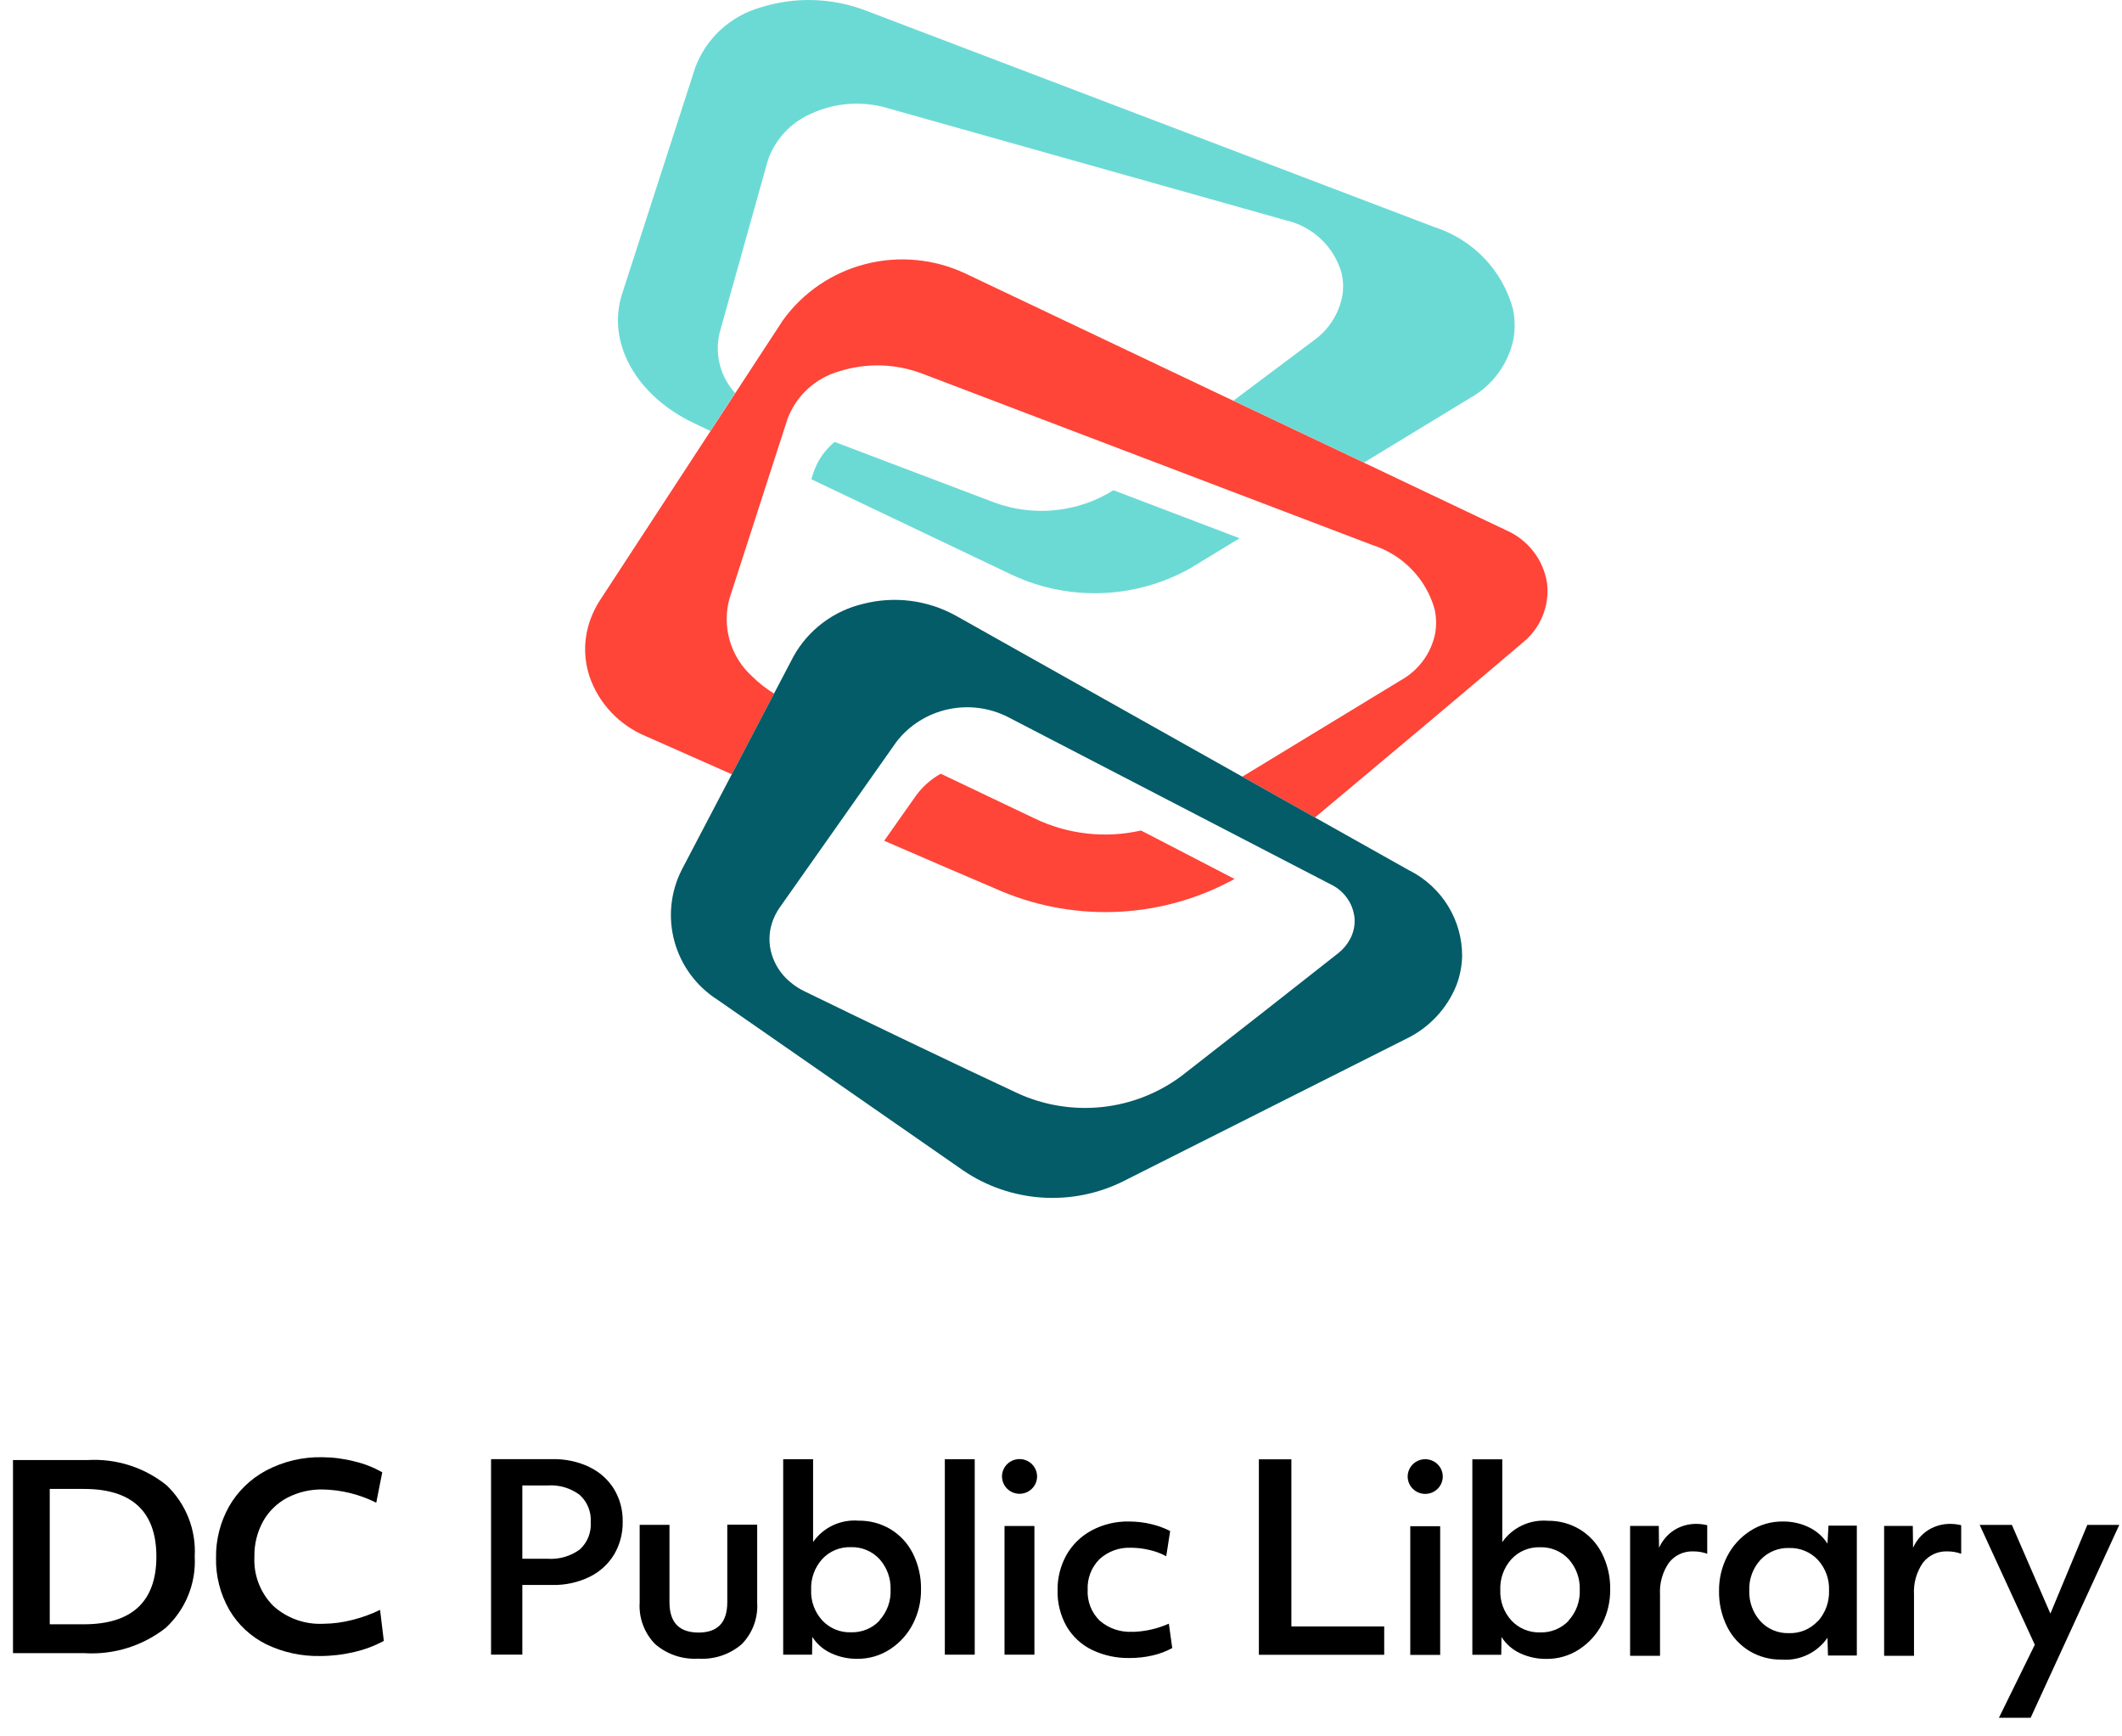 <svg width="99" height="81" viewBox="0 0 99 81" fill="none" xmlns="http://www.w3.org/2000/svg">
<path d="M33.601 15.423L35.805 7.542C35.966 7.039 36.236 6.576 36.596 6.186C36.956 5.796 37.397 5.488 37.889 5.283C38.965 4.797 40.181 4.704 41.32 5.019L59.97 10.271C60.591 10.41 61.163 10.713 61.624 11.147C62.085 11.582 62.419 12.131 62.59 12.738C62.667 13.07 62.682 13.414 62.634 13.751C62.485 14.616 61.995 15.388 61.271 15.897L57.542 18.692L63.632 21.579L68.591 18.564C69.109 18.275 69.557 17.879 69.905 17.402C70.254 16.926 70.494 16.382 70.61 15.805C70.692 15.339 70.682 14.861 70.582 14.398C70.34 13.512 69.877 12.7 69.237 12.035C68.596 11.37 67.798 10.874 66.915 10.591L40.409 0.499C38.836 -0.108 37.101 -0.163 35.492 0.345C34.796 0.541 34.156 0.898 33.624 1.386C33.093 1.873 32.686 2.478 32.436 3.151L29.023 13.711C28.293 15.972 29.668 18.449 32.365 19.735L33.14 20.104L34.296 18.334C33.942 17.944 33.692 17.473 33.571 16.963C33.45 16.453 33.46 15.921 33.601 15.417" fill="#6BDAD5"/>
<path d="M46.375 23.435L38.938 20.615C38.482 20.991 38.14 21.485 37.952 22.042L37.851 22.356L47.032 26.73C48.351 27.382 49.811 27.705 51.284 27.671C52.758 27.637 54.201 27.246 55.488 26.534L57.832 25.109L51.947 22.868C51.126 23.383 50.195 23.702 49.228 23.8C48.262 23.898 47.285 23.773 46.375 23.435Z" fill="#6BDAD5"/>
<path d="M72.171 27.174C72.085 26.643 71.867 26.142 71.535 25.717C71.203 25.291 70.769 24.954 70.272 24.737L63.632 21.583L57.543 18.697L45.042 12.76C43.59 12.075 41.941 11.918 40.384 12.316C38.827 12.714 37.462 13.642 36.528 14.937L34.301 18.344L33.145 20.113L28.009 27.974C27.757 28.355 27.567 28.773 27.444 29.211C27.228 29.988 27.251 30.811 27.509 31.575C27.724 32.192 28.068 32.758 28.52 33.234C28.971 33.711 29.519 34.088 30.127 34.341C31.356 34.886 32.717 35.489 34.141 36.118L36.113 32.353C35.748 32.131 35.411 31.868 35.108 31.569C34.602 31.116 34.234 30.533 34.046 29.885C33.857 29.237 33.855 28.549 34.04 27.9L36.099 21.526L36.67 19.761L36.742 19.539C36.94 19.007 37.263 18.528 37.683 18.142C38.103 17.757 38.61 17.474 39.161 17.318C40.434 16.917 41.808 16.959 43.053 17.439L53.775 21.521L59.906 23.855L64.032 25.426C64.731 25.65 65.362 26.042 65.868 26.567C66.375 27.092 66.741 27.733 66.935 28.433C66.975 28.623 66.997 28.817 66.999 29.011C67.002 29.19 66.989 29.37 66.958 29.547C66.865 30.003 66.675 30.435 66.399 30.812C66.123 31.189 65.768 31.502 65.358 31.731L57.959 36.23L61.349 38.133C62.35 37.291 63.405 36.411 64.466 35.52C65.682 34.504 66.898 33.483 68.045 32.513C69.114 31.611 70.13 30.753 71.028 29.987C71.447 29.654 71.772 29.22 71.972 28.726C72.173 28.233 72.242 27.696 72.172 27.169" fill="#FF4438"/>
<path d="M65.778 40.621L61.348 38.133L57.958 36.23L44.578 28.712C43.272 27.993 41.736 27.797 40.287 28.165C39.597 28.325 38.949 28.628 38.386 29.052C37.822 29.477 37.355 30.014 37.015 30.63L36.118 32.342L34.146 36.108L31.814 40.559C31.281 41.6 31.157 42.801 31.469 43.928C31.78 45.054 32.504 46.026 33.499 46.654L44.94 54.602C46.026 55.341 47.294 55.777 48.609 55.864C49.925 55.952 51.24 55.687 52.416 55.099L65.597 48.463C66.67 47.949 67.509 47.056 67.948 45.959C68.114 45.523 68.204 45.063 68.214 44.597C68.217 43.777 67.992 42.972 67.563 42.27C67.133 41.569 66.517 40.997 65.782 40.619M36.001 44.507C35.861 44.038 35.865 43.539 36.012 43.072C36.095 42.809 36.218 42.56 36.377 42.334L39.2 38.327L41.558 34.98L41.825 34.601C42.419 33.834 43.268 33.299 44.223 33.09C45.177 32.881 46.175 33.011 47.042 33.457L55.394 37.787L59.324 39.825L62.095 41.26C62.391 41.403 62.646 41.617 62.837 41.882C63.029 42.147 63.15 42.456 63.19 42.779C63.227 43.132 63.157 43.488 62.989 43.801C62.853 44.059 62.664 44.285 62.434 44.465C60.367 46.099 57.326 48.475 55.136 50.181C54.056 50.991 52.773 51.496 51.425 51.641C50.078 51.785 48.715 51.565 47.484 51.002C44.444 49.586 40.388 47.635 37.526 46.24C37.284 46.123 37.058 45.975 36.854 45.8C36.449 45.462 36.153 45.013 36.002 44.51" fill="#035C67"/>
<path d="M42.718 37.139L41.251 39.221C43.197 40.063 45.088 40.882 46.791 41.604C48.521 42.317 50.392 42.633 52.263 42.529C54.135 42.425 55.958 41.903 57.596 41.002L53.234 38.742C51.572 39.119 49.829 38.925 48.293 38.191L43.889 36.093C43.425 36.352 43.025 36.709 42.718 37.139Z" fill="#FF4438"/>
<path d="M27.476 68.421C26.943 68.176 26.36 68.055 25.773 68.066H22.91V77.185H24.369V73.937H25.764C26.367 73.95 26.963 73.821 27.505 73.559C27.98 73.327 28.377 72.965 28.651 72.516C28.923 72.051 29.061 71.522 29.051 70.986C29.063 70.441 28.918 69.904 28.633 69.439C28.352 68.998 27.951 68.646 27.474 68.425M27.05 72.281C26.617 72.599 26.082 72.752 25.544 72.714H24.369V69.294H25.544C26.081 69.257 26.613 69.413 27.043 69.732C27.22 69.893 27.359 70.092 27.448 70.313C27.538 70.534 27.576 70.772 27.56 71.01C27.576 71.246 27.539 71.483 27.451 71.703C27.363 71.923 27.226 72.12 27.05 72.281ZM33.931 74.741C33.931 75.684 33.485 76.156 32.593 76.156C31.686 76.156 31.233 75.684 31.234 74.741V71.132H29.843V74.757C29.82 75.111 29.872 75.465 29.996 75.797C30.119 76.13 30.31 76.433 30.558 76.689C30.834 76.929 31.155 77.113 31.502 77.231C31.85 77.348 32.218 77.397 32.584 77.374C32.952 77.398 33.321 77.35 33.669 77.232C34.018 77.115 34.34 76.93 34.616 76.689C34.862 76.433 35.053 76.129 35.175 75.797C35.297 75.464 35.348 75.111 35.326 74.757V71.123H33.931V74.741ZM41.544 71.333C41.095 71.067 40.58 70.93 40.057 70.937C39.646 70.904 39.233 70.978 38.86 71.153C38.487 71.328 38.168 71.597 37.934 71.933V68.07H36.539V77.188H37.886L37.898 76.36C38.108 76.689 38.409 76.952 38.766 77.116C39.15 77.296 39.571 77.386 39.997 77.381C40.542 77.387 41.078 77.229 41.532 76.93C41.984 76.635 42.35 76.227 42.593 75.749C42.846 75.254 42.974 74.707 42.969 74.153C42.981 73.567 42.85 72.987 42.587 72.461C42.353 71.996 41.992 71.605 41.544 71.333ZM41.04 75.592C40.87 75.774 40.663 75.917 40.432 76.012C40.201 76.107 39.952 76.152 39.702 76.144C39.452 76.153 39.203 76.108 38.972 76.013C38.742 75.917 38.534 75.774 38.364 75.592C38.008 75.202 37.82 74.69 37.843 74.165C37.821 73.639 38.005 73.126 38.357 72.731C38.526 72.548 38.733 72.403 38.964 72.306C39.195 72.21 39.444 72.165 39.695 72.173C39.946 72.165 40.195 72.21 40.426 72.307C40.657 72.403 40.864 72.548 41.033 72.731C41.385 73.125 41.57 73.639 41.549 74.165C41.571 74.69 41.383 75.202 41.027 75.592M44.08 77.188H45.475V68.071H44.08V77.188ZM46.865 77.188H48.26V71.186H46.865V77.188ZM52.831 76.12C52.272 76.152 51.723 75.964 51.302 75.598C51.112 75.41 50.964 75.184 50.867 74.936C50.771 74.687 50.729 74.421 50.744 74.155C50.732 73.893 50.775 73.632 50.87 73.387C50.965 73.142 51.11 72.92 51.296 72.733C51.494 72.552 51.726 72.411 51.979 72.32C52.232 72.228 52.501 72.188 52.77 72.2C53.057 72.201 53.343 72.236 53.622 72.303C53.897 72.364 54.162 72.463 54.41 72.596L54.593 71.42C54.31 71.276 54.011 71.167 53.701 71.096C53.369 71.017 53.029 70.977 52.688 70.976C52.072 70.961 51.464 71.106 50.923 71.396C50.432 71.661 50.026 72.058 49.752 72.541C49.472 73.046 49.33 73.614 49.34 74.19C49.326 74.778 49.472 75.36 49.764 75.874C50.041 76.344 50.453 76.724 50.947 76.965C51.493 77.226 52.094 77.356 52.7 77.344C53.063 77.346 53.426 77.305 53.78 77.223C54.098 77.15 54.404 77.035 54.69 76.88L54.532 75.741C53.996 75.98 53.417 76.111 52.829 76.125M60.248 68.075H58.732V77.193H64.579V75.87H60.248V68.075ZM73.696 71.338C73.248 71.072 72.733 70.935 72.21 70.942C71.799 70.909 71.386 70.983 71.013 71.158C70.64 71.333 70.321 71.602 70.087 71.938V68.075H68.691V77.193H70.039L70.051 76.364C70.261 76.693 70.562 76.956 70.918 77.121C71.303 77.301 71.725 77.391 72.15 77.386C72.696 77.391 73.23 77.234 73.684 76.934C74.136 76.639 74.502 76.232 74.746 75.753C74.998 75.259 75.127 74.711 75.122 74.157C75.134 73.571 75.003 72.991 74.74 72.466C74.505 72.001 74.144 71.61 73.696 71.338ZM73.193 75.597C73.023 75.778 72.815 75.922 72.584 76.017C72.353 76.112 72.105 76.157 71.855 76.149C71.605 76.157 71.356 76.112 71.125 76.017C70.894 75.922 70.687 75.778 70.517 75.597C70.16 75.207 69.973 74.695 69.995 74.169C69.974 73.644 70.159 73.13 70.511 72.736C70.68 72.552 70.887 72.408 71.118 72.311C71.349 72.215 71.598 72.169 71.849 72.177C72.099 72.169 72.349 72.215 72.579 72.311C72.811 72.408 73.018 72.552 73.187 72.736C73.539 73.13 73.723 73.644 73.702 74.169C73.724 74.695 73.537 75.207 73.18 75.597M85.259 72.008C85.048 71.68 84.75 71.417 84.397 71.247C84.016 71.062 83.596 70.97 83.171 70.976C82.626 70.97 82.092 71.127 81.638 71.426C81.185 71.721 80.819 72.129 80.576 72.608C80.324 73.103 80.195 73.649 80.2 74.203C80.188 74.789 80.319 75.37 80.582 75.895C80.816 76.36 81.177 76.751 81.626 77.022C82.074 77.289 82.589 77.426 83.112 77.418C83.529 77.451 83.947 77.374 84.324 77.195C84.701 77.016 85.024 76.742 85.259 76.399L85.283 77.227H86.629V71.168H85.307L85.259 72.008ZM84.804 75.625C84.635 75.808 84.428 75.953 84.197 76.05C83.966 76.146 83.716 76.192 83.466 76.184C83.215 76.192 82.966 76.147 82.734 76.05C82.503 75.954 82.296 75.808 82.128 75.625C81.775 75.231 81.591 74.718 81.612 74.192C81.589 73.667 81.777 73.154 82.134 72.764C82.304 72.583 82.511 72.44 82.742 72.344C82.973 72.249 83.222 72.204 83.472 72.212C83.722 72.204 83.971 72.249 84.201 72.345C84.432 72.44 84.64 72.583 84.81 72.764C85.166 73.154 85.354 73.667 85.332 74.192C85.352 74.718 85.168 75.231 84.816 75.625M97.382 71.135L95.659 75.273L93.863 71.135H92.36L94.932 76.725L93.257 80.133H94.737L98.873 71.135H97.382ZM47.566 68.064C47.349 68.064 47.141 68.149 46.987 68.301C46.834 68.453 46.747 68.659 46.747 68.873C46.747 69.088 46.834 69.294 46.987 69.446C47.141 69.598 47.349 69.683 47.566 69.683C47.783 69.683 47.991 69.597 48.144 69.445C48.298 69.294 48.384 69.088 48.384 68.873C48.384 68.659 48.298 68.453 48.145 68.301C47.991 68.149 47.783 68.064 47.566 68.064ZM65.795 77.198H67.19V71.196H65.795V77.198ZM66.493 68.07C66.276 68.07 66.068 68.155 65.914 68.307C65.761 68.459 65.674 68.665 65.674 68.879C65.674 68.986 65.696 69.091 65.737 69.189C65.778 69.287 65.838 69.376 65.914 69.451C65.99 69.526 66.081 69.586 66.18 69.627C66.279 69.667 66.386 69.688 66.493 69.688C66.71 69.688 66.918 69.603 67.071 69.451C67.224 69.299 67.311 69.094 67.311 68.879C67.311 68.773 67.29 68.668 67.249 68.57C67.208 68.472 67.147 68.382 67.072 68.307C66.996 68.232 66.905 68.172 66.806 68.132C66.707 68.091 66.601 68.07 66.493 68.07ZM79.16 71.087C78.79 71.08 78.425 71.18 78.112 71.375C77.799 71.577 77.552 71.865 77.401 72.203L77.389 71.183H76.051V77.241H77.447V74.386C77.416 73.861 77.56 73.34 77.859 72.904C77.993 72.729 78.168 72.589 78.368 72.496C78.569 72.403 78.79 72.36 79.012 72.37C79.229 72.37 79.445 72.407 79.649 72.481V71.15L79.527 71.123C79.407 71.1 79.285 71.088 79.162 71.087M91.011 71.087C90.64 71.079 90.275 71.18 89.961 71.375C89.648 71.577 89.402 71.865 89.252 72.203L89.24 71.183H87.902V77.241H89.296V74.386C89.265 73.86 89.41 73.34 89.709 72.904C89.843 72.729 90.018 72.589 90.218 72.496C90.419 72.403 90.64 72.36 90.861 72.37C91.078 72.37 91.294 72.407 91.498 72.481V71.15L91.377 71.123C91.256 71.1 91.134 71.088 91.012 71.087" fill="black"/>
<path d="M9.084 72.602C9.119 71.989 9.02 71.376 8.794 70.804C8.568 70.232 8.22 69.715 7.774 69.288C6.736 68.45 5.416 68.029 4.078 68.11H0.606V77.118H3.945C5.314 77.201 6.665 76.778 7.737 75.933C8.194 75.508 8.552 74.99 8.784 74.415C9.017 73.84 9.119 73.221 9.084 72.602ZM3.908 75.771H2.321V69.457H3.92C6.161 69.457 7.296 70.519 7.296 72.614C7.296 74.709 6.156 75.771 3.908 75.771Z" fill="black"/>
<path d="M17.732 75.097C17.323 75.297 16.894 75.454 16.452 75.564C16.006 75.681 15.547 75.743 15.086 75.747C14.658 75.768 14.23 75.704 13.827 75.56C13.425 75.415 13.055 75.193 12.74 74.905C12.445 74.605 12.215 74.248 12.065 73.856C11.915 73.464 11.848 73.046 11.869 72.627C11.856 72.045 11.997 71.469 12.279 70.958C12.543 70.493 12.936 70.112 13.412 69.862C13.918 69.603 14.48 69.472 15.05 69.481C15.921 69.498 16.777 69.709 17.554 70.099L17.834 68.679C17.431 68.452 16.999 68.282 16.548 68.175C16.051 68.046 15.539 67.98 15.025 67.977C14.117 67.96 13.219 68.173 12.418 68.596C11.693 68.983 11.094 69.563 10.687 70.271C10.277 71.002 10.067 71.827 10.079 72.663C10.059 73.519 10.275 74.363 10.703 75.106C11.105 75.79 11.7 76.344 12.414 76.7C13.195 77.078 14.056 77.267 14.926 77.251C15.469 77.251 16.011 77.187 16.54 77.061C17.016 76.951 17.476 76.778 17.907 76.548L17.732 75.097Z" fill="black"/>
</svg>
